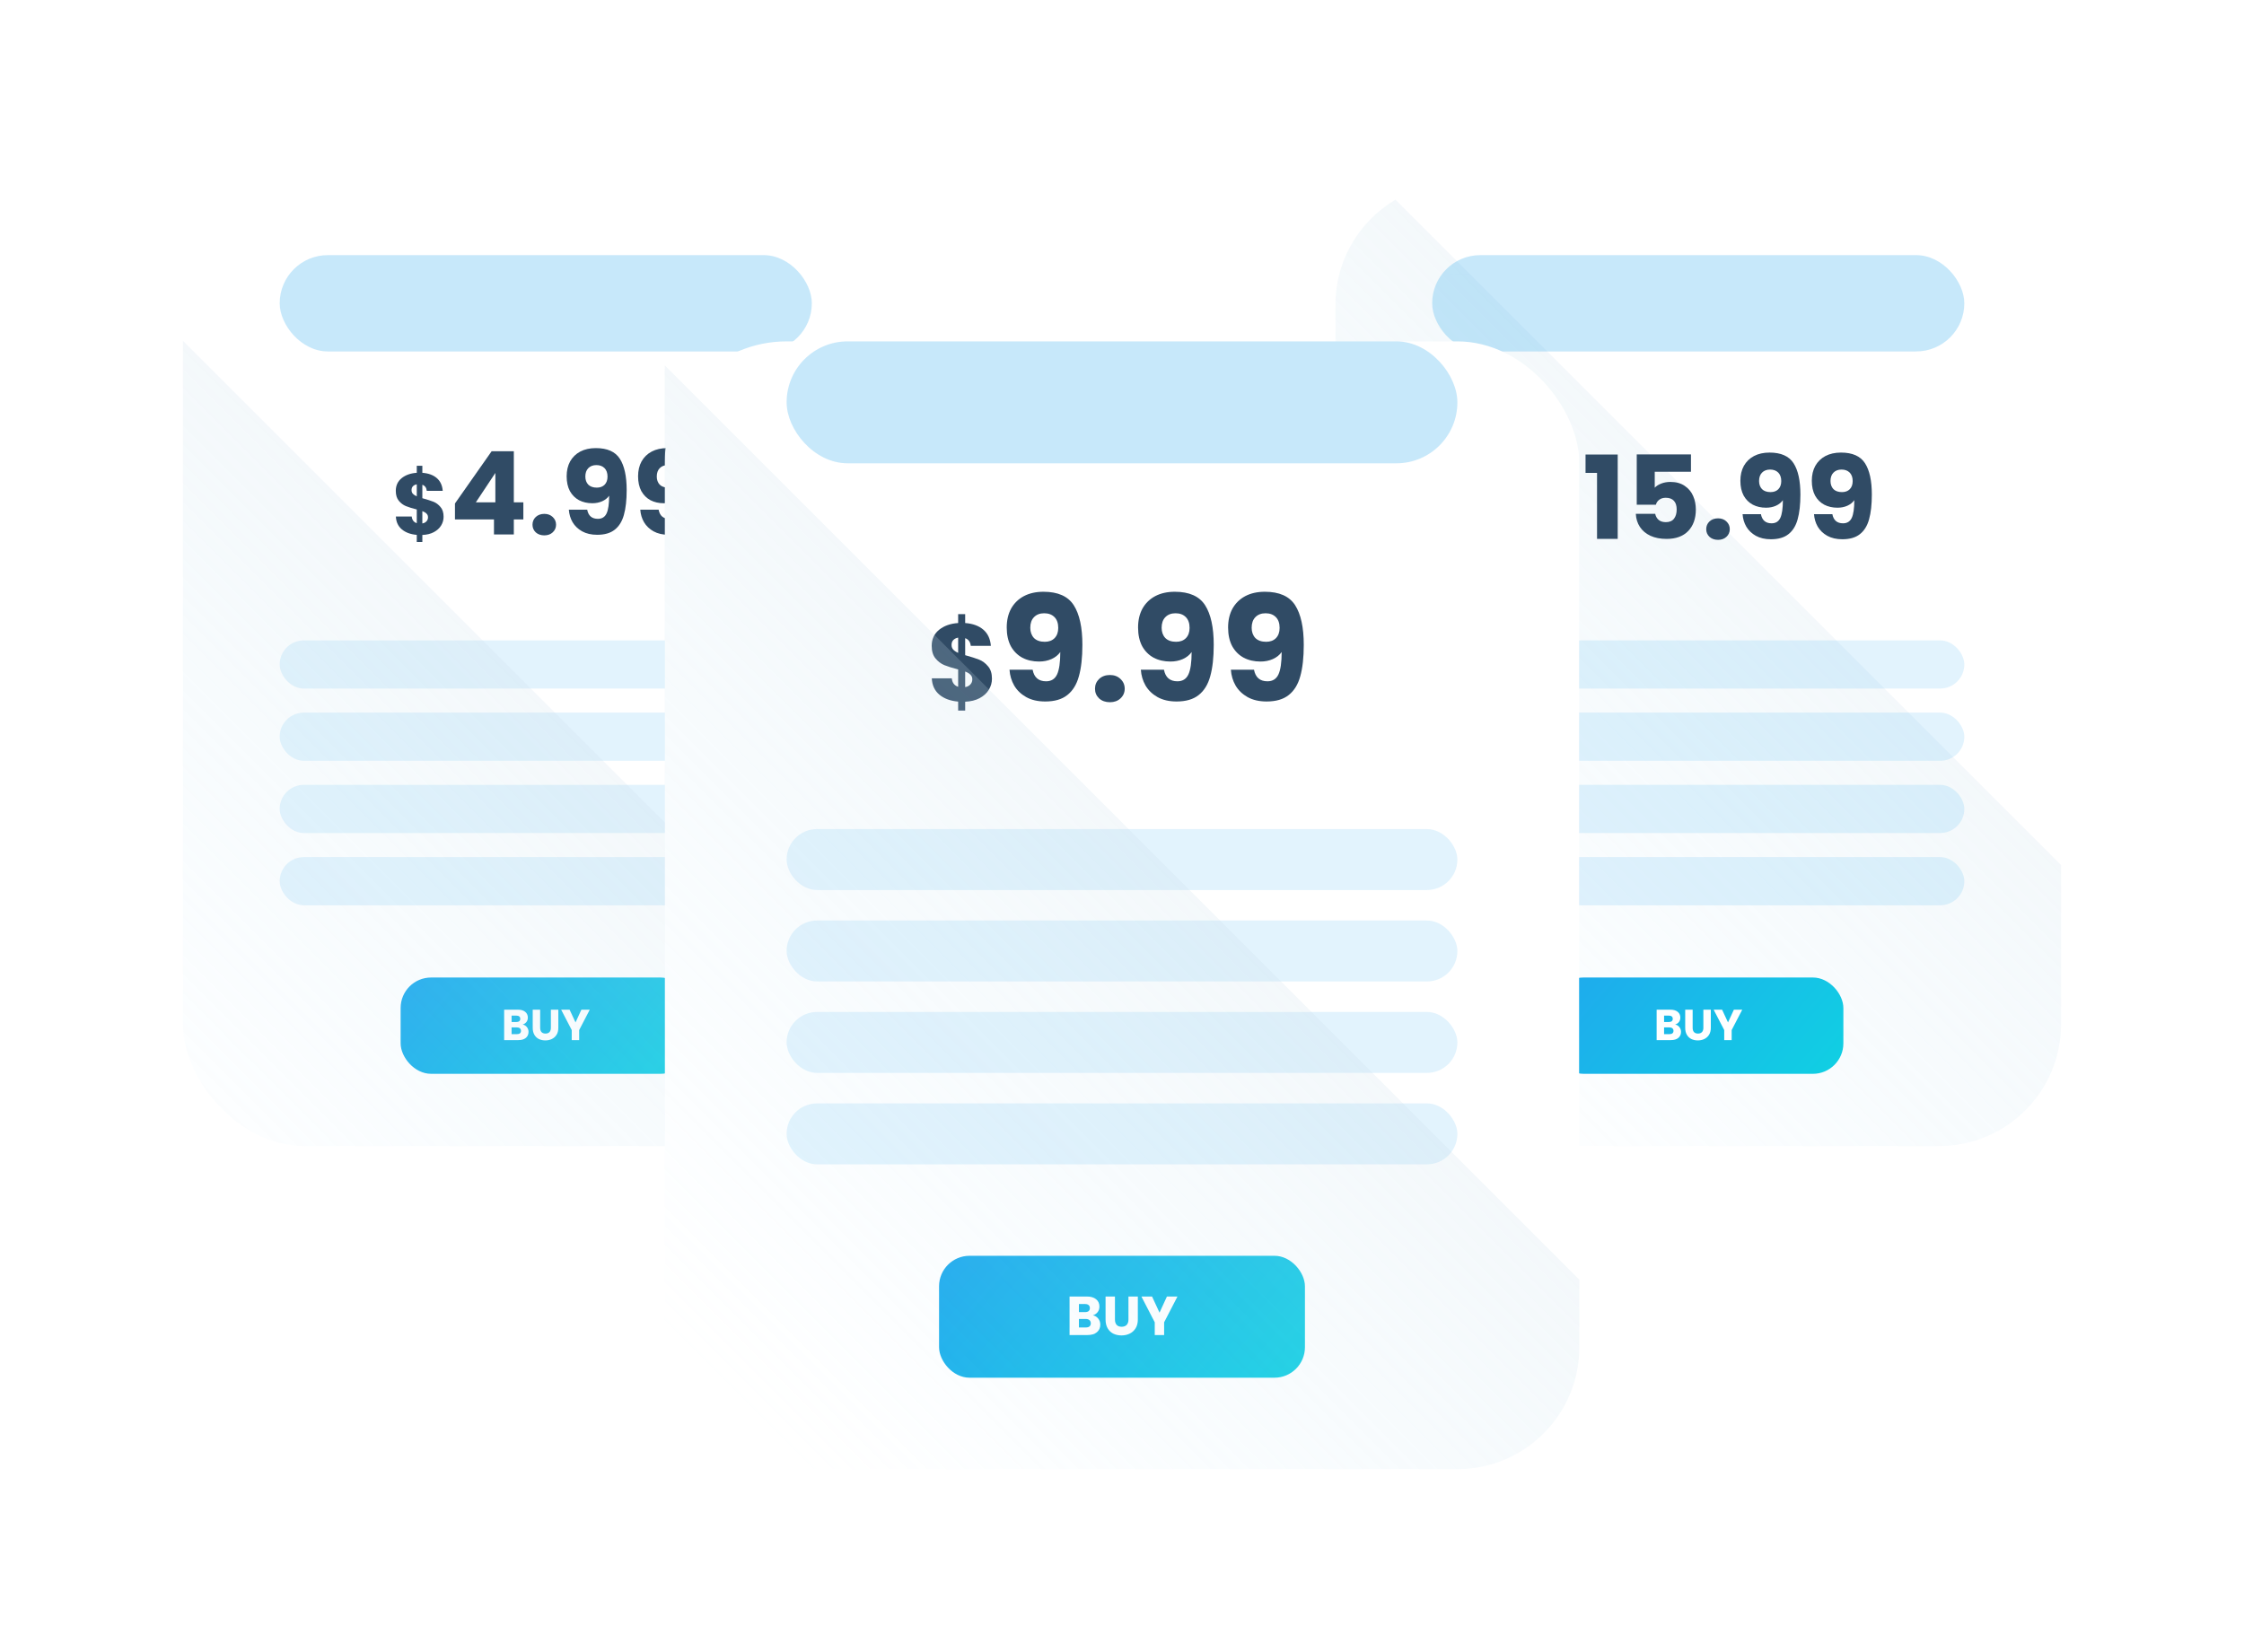 <svg width="368" height="271" viewBox="0 0 368 271" fill="none" xmlns="http://www.w3.org/2000/svg">
	<g filter="url(#filter0_d_213_795)">
	<g clip-path="url(#clip0_213_795)">
	<g filter="url(#filter1_d_213_795)">
	<rect x="30" y="15" width="119" height="158" rx="20" fill="white"/>
	</g>
	<path d="M72.746 69.769C72.746 70.29 72.608 70.774 72.332 71.219C72.066 71.656 71.666 72.016 71.133 72.3C70.609 72.575 69.986 72.727 69.262 72.755V73.907H68.348V72.741C67.339 72.656 66.525 72.357 65.906 71.845C65.287 71.324 64.959 70.618 64.921 69.726H67.52C67.577 70.295 67.853 70.66 68.348 70.821V68.575C67.606 68.385 67.011 68.2 66.563 68.02C66.125 67.84 65.74 67.551 65.406 67.153C65.073 66.754 64.907 66.209 64.907 65.517C64.907 64.655 65.226 63.963 65.863 63.441C66.511 62.92 67.339 62.626 68.348 62.559V61.408H69.262V62.559C70.262 62.635 71.052 62.925 71.633 63.427C72.213 63.929 72.537 64.626 72.604 65.517H69.99C69.933 65.005 69.691 64.674 69.262 64.522V66.726C70.052 66.944 70.662 67.138 71.09 67.309C71.518 67.48 71.899 67.764 72.232 68.162C72.575 68.551 72.746 69.087 72.746 69.769ZM67.491 65.403C67.491 65.641 67.563 65.84 67.706 66.001C67.858 66.162 68.072 66.304 68.348 66.427V64.451C68.082 64.498 67.872 64.603 67.72 64.764C67.567 64.915 67.491 65.129 67.491 65.403ZM69.262 70.864C69.548 70.817 69.771 70.703 69.933 70.523C70.105 70.343 70.19 70.12 70.19 69.854C70.19 69.608 70.109 69.409 69.948 69.257C69.795 69.096 69.567 68.959 69.262 68.845V70.864Z" fill="#304B65"/>
	<path d="M74.611 70.205V67.589L80.627 59.019H84.264V67.399H85.825V70.205H84.264V72.67H81.008V70.205H74.611ZM81.236 62.583L78.038 67.399H81.236V62.583Z" fill="#304B65"/>
	<path d="M89.267 72.822C88.695 72.822 88.226 72.657 87.858 72.329C87.502 71.987 87.325 71.57 87.325 71.077C87.325 70.572 87.502 70.148 87.858 69.807C88.226 69.466 88.695 69.295 89.267 69.295C89.825 69.295 90.282 69.466 90.638 69.807C91.006 70.148 91.19 70.572 91.19 71.077C91.19 71.57 91.006 71.987 90.638 72.329C90.282 72.657 89.825 72.822 89.267 72.822Z" fill="#304B65"/>
	<path d="M96.297 68.612C96.487 69.611 97.071 70.11 98.048 70.11C98.721 70.11 99.197 69.813 99.476 69.219C99.756 68.625 99.895 67.658 99.895 66.318C99.616 66.71 99.235 67.014 98.753 67.228C98.27 67.443 97.731 67.551 97.135 67.551C96.322 67.551 95.599 67.386 94.964 67.058C94.329 66.716 93.828 66.217 93.46 65.56C93.104 64.89 92.927 64.081 92.927 63.133C92.927 62.198 93.117 61.382 93.498 60.687C93.891 59.992 94.444 59.455 95.154 59.076C95.878 58.696 96.728 58.507 97.706 58.507C99.584 58.507 100.898 59.088 101.647 60.251C102.396 61.414 102.77 63.127 102.77 65.389C102.77 67.032 102.618 68.391 102.313 69.466C102.021 70.528 101.52 71.336 100.809 71.893C100.111 72.449 99.153 72.727 97.934 72.727C96.969 72.727 96.144 72.537 95.459 72.158C94.786 71.779 94.266 71.28 93.898 70.66C93.542 70.041 93.339 69.358 93.288 68.612H96.297ZM97.877 64.991C98.41 64.991 98.835 64.833 99.153 64.517C99.47 64.189 99.629 63.746 99.629 63.19C99.629 62.583 99.464 62.116 99.134 61.787C98.804 61.458 98.359 61.294 97.801 61.294C97.242 61.294 96.798 61.465 96.468 61.806C96.151 62.135 95.992 62.59 95.992 63.171C95.992 63.715 96.151 64.157 96.468 64.498C96.798 64.827 97.268 64.991 97.877 64.991Z" fill="#304B65"/>
	<path d="M108.011 68.612C108.201 69.611 108.785 70.11 109.762 70.11C110.435 70.11 110.911 69.813 111.19 69.219C111.47 68.625 111.609 67.658 111.609 66.318C111.33 66.71 110.949 67.014 110.467 67.228C109.985 67.443 109.445 67.551 108.849 67.551C108.036 67.551 107.313 67.386 106.678 67.058C106.043 66.716 105.542 66.217 105.174 65.56C104.818 64.89 104.641 64.081 104.641 63.133C104.641 62.198 104.831 61.382 105.212 60.687C105.605 59.992 106.158 59.455 106.868 59.076C107.592 58.696 108.442 58.507 109.42 58.507C111.298 58.507 112.612 59.088 113.361 60.251C114.11 61.414 114.484 63.127 114.484 65.389C114.484 67.032 114.332 68.391 114.027 69.466C113.735 70.528 113.234 71.336 112.523 71.893C111.825 72.449 110.867 72.727 109.648 72.727C108.684 72.727 107.858 72.537 107.173 72.158C106.5 71.779 105.98 71.28 105.612 70.66C105.256 70.041 105.053 69.358 105.002 68.612H108.011ZM109.591 64.991C110.124 64.991 110.549 64.833 110.867 64.517C111.184 64.189 111.343 63.746 111.343 63.19C111.343 62.583 111.178 62.116 110.848 61.787C110.518 61.458 110.073 61.294 109.515 61.294C108.956 61.294 108.512 61.465 108.182 61.806C107.865 62.135 107.706 62.59 107.706 63.171C107.706 63.715 107.865 64.157 108.182 64.498C108.512 64.827 108.982 64.991 109.591 64.991Z" fill="#304B65"/>
	<rect x="45.867" y="26.85" width="87.267" height="15.8" rx="7.9" fill="#20A7EE" fill-opacity="0.25"/>
	<rect x="45.867" y="90.05" width="87.267" height="7.9" rx="3.95" fill="#20A7EE" fill-opacity="0.13"/>
	<rect x="45.867" y="101.9" width="87.267" height="7.9" rx="3.95" fill="#20A7EE" fill-opacity="0.13"/>
	<rect x="45.867" y="113.75" width="87.267" height="7.9" rx="3.95" fill="#20A7EE" fill-opacity="0.13"/>
	<rect x="45.867" y="125.6" width="87.267" height="7.9" rx="3.95" fill="#20A7EE" fill-opacity="0.13"/>
	<rect x="65.7" y="145.35" width="47.6" height="15.8" rx="5" fill="url(#paint0_linear_213_795)"/>
	<path d="M85.712 153.061C86.002 153.122 86.235 153.267 86.411 153.494C86.588 153.717 86.676 153.973 86.676 154.262C86.676 154.679 86.528 155.011 86.233 155.258C85.942 155.499 85.536 155.62 85.012 155.62H82.677V150.629H84.933C85.443 150.629 85.84 150.745 86.126 150.977C86.416 151.21 86.561 151.525 86.561 151.923C86.561 152.217 86.483 152.461 86.326 152.655C86.173 152.85 85.969 152.985 85.712 153.061ZM83.898 152.648H84.698C84.898 152.648 85.05 152.605 85.155 152.52C85.264 152.43 85.319 152.3 85.319 152.129C85.319 151.958 85.264 151.828 85.155 151.738C85.05 151.648 84.898 151.603 84.698 151.603H83.898V152.648ZM84.798 154.639C85.002 154.639 85.159 154.594 85.269 154.504C85.383 154.409 85.44 154.274 85.44 154.099C85.44 153.923 85.381 153.786 85.262 153.686C85.148 153.587 84.988 153.537 84.784 153.537H83.898V154.639H84.798Z" fill="white"/>
	<path d="M88.583 150.629V153.615C88.583 153.914 88.657 154.144 88.805 154.305C88.952 154.466 89.169 154.547 89.454 154.547C89.74 154.547 89.959 154.466 90.111 154.305C90.263 154.144 90.34 153.914 90.34 153.615V150.629H91.561V153.608C91.561 154.054 91.465 154.43 91.275 154.738C91.085 155.047 90.828 155.279 90.504 155.435C90.185 155.592 89.828 155.67 89.433 155.67C89.038 155.67 88.683 155.594 88.369 155.442C88.06 155.286 87.814 155.054 87.634 154.746C87.453 154.433 87.362 154.054 87.362 153.608V150.629H88.583Z" fill="white"/>
	<path d="M96.716 150.629L94.981 153.971V155.62H93.76V153.971L92.025 150.629H93.41L94.382 152.719L95.345 150.629H96.716Z" fill="white"/>
	<rect x="-9.912" y="1" width="425.728" height="111.848" transform="rotate(45 -9.912 1)" fill="url(#paint1_linear_213_795)"/>
	</g>
	</g>
	<g filter="url(#filter2_d_213_795)">
	<g clip-path="url(#clip1_213_795)">
	<g filter="url(#filter3_d_213_795)">
	<rect x="219" y="15" width="119" height="158" rx="20" fill="white"/>
	</g>
	<rect x="191.088" y="-20" width="425.728" height="111.848" transform="rotate(45 191.088 -20)" fill="url(#paint2_linear_213_795)"/>
	<path d="M258.573 70.502C258.573 71.024 258.435 71.507 258.159 71.953C257.892 72.389 257.493 72.749 256.959 73.034C256.436 73.309 255.812 73.46 255.089 73.489V74.641H254.175V73.475C253.166 73.389 252.352 73.091 251.733 72.579C251.114 72.057 250.786 71.351 250.748 70.46H253.347C253.404 71.029 253.68 71.394 254.175 71.555V69.308C253.432 69.118 252.837 68.933 252.39 68.753C251.952 68.573 251.566 68.284 251.233 67.886C250.9 67.488 250.733 66.943 250.733 66.251C250.733 65.388 251.052 64.696 251.69 64.175C252.337 63.653 253.166 63.359 254.175 63.293V62.141H255.089V63.293C256.088 63.369 256.878 63.658 257.459 64.16C258.04 64.663 258.364 65.36 258.43 66.251H255.817C255.76 65.739 255.517 65.407 255.089 65.255V67.459C255.879 67.677 256.488 67.872 256.917 68.042C257.345 68.213 257.726 68.498 258.059 68.896C258.402 69.284 258.573 69.82 258.573 70.502ZM253.318 66.137C253.318 66.374 253.389 66.573 253.532 66.734C253.685 66.895 253.899 67.037 254.175 67.161V65.184C253.908 65.232 253.699 65.336 253.546 65.497C253.394 65.649 253.318 65.862 253.318 66.137ZM255.089 71.597C255.374 71.55 255.598 71.436 255.76 71.256C255.931 71.076 256.017 70.853 256.017 70.588C256.017 70.341 255.936 70.142 255.774 69.991C255.622 69.829 255.393 69.692 255.089 69.578V71.597Z" fill="#304B65"/>
	<path d="M260.018 62.577V59.563H265.292V73.403H261.903V62.577H260.018Z" fill="#304B65"/>
	<path d="M277.306 62.388H271.366V65.004C271.619 64.726 271.975 64.499 272.432 64.322C272.889 64.145 273.384 64.056 273.917 64.056C274.869 64.056 275.656 64.271 276.278 64.701C276.913 65.13 277.376 65.687 277.668 66.369C277.96 67.052 278.106 67.791 278.106 68.588C278.106 70.066 277.687 71.242 276.849 72.114C276.011 72.974 274.831 73.403 273.308 73.403C272.292 73.403 271.41 73.233 270.661 72.891C269.912 72.537 269.335 72.051 268.929 71.431C268.522 70.812 268.3 70.098 268.262 69.289H271.442C271.518 69.681 271.702 70.01 271.994 70.275C272.286 70.528 272.686 70.654 273.193 70.654C273.79 70.654 274.234 70.465 274.526 70.085C274.818 69.706 274.964 69.201 274.964 68.569C274.964 67.949 274.812 67.475 274.507 67.147C274.203 66.818 273.758 66.654 273.174 66.654C272.743 66.654 272.387 66.761 272.108 66.976C271.829 67.178 271.645 67.45 271.556 67.791H268.414V59.544H277.306V62.388Z" fill="#304B65"/>
	<path d="M281.75 73.555C281.179 73.555 280.709 73.391 280.341 73.062C279.985 72.721 279.808 72.304 279.808 71.811C279.808 71.305 279.985 70.882 280.341 70.54C280.709 70.199 281.179 70.028 281.75 70.028C282.308 70.028 282.765 70.199 283.121 70.54C283.489 70.882 283.673 71.305 283.673 71.811C283.673 72.304 283.489 72.721 283.121 73.062C282.765 73.391 282.308 73.555 281.75 73.555Z" fill="#304B65"/>
	<path d="M288.78 69.346C288.97 70.344 289.554 70.844 290.532 70.844C291.204 70.844 291.68 70.547 291.96 69.953C292.239 69.359 292.379 68.392 292.379 67.052C292.099 67.444 291.718 67.747 291.236 67.962C290.754 68.177 290.214 68.284 289.618 68.284C288.805 68.284 288.082 68.12 287.447 67.791C286.812 67.45 286.311 66.951 285.943 66.293C285.588 65.623 285.41 64.814 285.41 63.867C285.41 62.931 285.6 62.116 285.981 61.421C286.375 60.725 286.927 60.188 287.638 59.809C288.361 59.43 289.212 59.24 290.189 59.24C292.068 59.24 293.381 59.822 294.13 60.985C294.879 62.147 295.254 63.86 295.254 66.123C295.254 67.766 295.101 69.125 294.797 70.199C294.505 71.261 294.003 72.07 293.292 72.626C292.594 73.182 291.636 73.46 290.417 73.46C289.453 73.46 288.628 73.271 287.942 72.891C287.269 72.512 286.749 72.013 286.381 71.394C286.025 70.774 285.822 70.092 285.772 69.346H288.78ZM290.36 65.725C290.893 65.725 291.319 65.567 291.636 65.251C291.953 64.922 292.112 64.48 292.112 63.923C292.112 63.317 291.947 62.849 291.617 62.52C291.287 62.192 290.843 62.027 290.284 62.027C289.726 62.027 289.281 62.198 288.951 62.539C288.634 62.868 288.475 63.323 288.475 63.904C288.475 64.448 288.634 64.89 288.951 65.232C289.281 65.56 289.751 65.725 290.36 65.725Z" fill="#304B65"/>
	<path d="M300.494 69.346C300.684 70.344 301.268 70.844 302.246 70.844C302.918 70.844 303.394 70.547 303.674 69.953C303.953 69.359 304.093 68.392 304.093 67.052C303.813 67.444 303.433 67.747 302.95 67.962C302.468 68.177 301.928 68.284 301.332 68.284C300.519 68.284 299.796 68.12 299.161 67.791C298.527 67.45 298.025 66.951 297.657 66.293C297.302 65.623 297.124 64.814 297.124 63.867C297.124 62.931 297.314 62.116 297.695 61.421C298.089 60.725 298.641 60.188 299.352 59.809C300.075 59.43 300.926 59.24 301.903 59.24C303.782 59.24 305.095 59.822 305.844 60.985C306.593 62.147 306.968 63.86 306.968 66.123C306.968 67.766 306.815 69.125 306.511 70.199C306.219 71.261 305.717 72.07 305.006 72.626C304.308 73.182 303.35 73.46 302.131 73.46C301.167 73.46 300.342 73.271 299.656 72.891C298.983 72.512 298.463 72.013 298.095 71.394C297.74 70.774 297.536 70.092 297.486 69.346H300.494ZM302.074 65.725C302.607 65.725 303.033 65.567 303.35 65.251C303.667 64.922 303.826 64.48 303.826 63.923C303.826 63.317 303.661 62.849 303.331 62.52C303.001 62.192 302.557 62.027 301.998 62.027C301.44 62.027 300.995 62.198 300.665 62.539C300.348 62.868 300.189 63.323 300.189 63.904C300.189 64.448 300.348 64.89 300.665 65.232C300.995 65.56 301.465 65.725 302.074 65.725Z" fill="#304B65"/>
	<rect x="234.867" y="26.85" width="87.267" height="15.8" rx="7.9" fill="#20A7EE" fill-opacity="0.25"/>
	<rect x="234.867" y="90.05" width="87.267" height="7.9" rx="3.95" fill="#20A7EE" fill-opacity="0.13"/>
	<rect x="234.867" y="101.9" width="87.267" height="7.9" rx="3.95" fill="#20A7EE" fill-opacity="0.13"/>
	<rect x="234.867" y="113.75" width="87.267" height="7.9" rx="3.95" fill="#20A7EE" fill-opacity="0.13"/>
	<rect x="234.867" y="125.6" width="87.267" height="7.9" rx="3.95" fill="#20A7EE" fill-opacity="0.13"/>
	<rect x="254.7" y="145.35" width="47.6" height="15.8" rx="5" fill="url(#paint3_linear_213_795)"/>
	<path d="M274.712 153.061C275.002 153.122 275.235 153.267 275.411 153.494C275.587 153.717 275.676 153.973 275.676 154.262C275.676 154.679 275.528 155.011 275.233 155.258C274.943 155.499 274.536 155.62 274.012 155.62H271.677V150.629H273.933C274.443 150.629 274.84 150.745 275.126 150.977C275.416 151.21 275.561 151.525 275.561 151.923C275.561 152.217 275.483 152.461 275.326 152.655C275.173 152.85 274.969 152.985 274.712 153.061ZM272.898 152.648H273.698C273.898 152.648 274.05 152.605 274.155 152.52C274.264 152.43 274.319 152.3 274.319 152.129C274.319 151.958 274.264 151.828 274.155 151.738C274.05 151.648 273.898 151.603 273.698 151.603H272.898V152.648ZM273.798 154.639C274.002 154.639 274.159 154.594 274.269 154.504C274.383 154.409 274.44 154.274 274.44 154.099C274.44 153.923 274.381 153.786 274.262 153.686C274.148 153.587 273.988 153.537 273.783 153.537H272.898V154.639H273.798Z" fill="white"/>
	<path d="M277.583 150.629V153.615C277.583 153.914 277.657 154.144 277.805 154.305C277.952 154.466 278.169 154.547 278.454 154.547C278.74 154.547 278.959 154.466 279.111 154.305C279.263 154.144 279.34 153.914 279.34 153.615V150.629H280.561V153.608C280.561 154.054 280.465 154.43 280.275 154.738C280.085 155.047 279.828 155.279 279.504 155.435C279.185 155.592 278.828 155.67 278.433 155.67C278.038 155.67 277.683 155.594 277.369 155.442C277.06 155.286 276.814 155.054 276.634 154.746C276.453 154.433 276.362 154.054 276.362 153.608V150.629H277.583Z" fill="white"/>
	<path d="M285.716 150.629L283.981 153.971V155.62H282.76V153.971L281.025 150.629H282.41L283.381 152.719L284.345 150.629H285.716Z" fill="white"/>
	</g>
	</g>
	<g filter="url(#filter4_d_213_795)">
	<g clip-path="url(#clip2_213_795)">
	<g filter="url(#filter5_d_213_795)">
	<rect x="109" y="26" width="150" height="200" rx="20" fill="white"/>
	</g>
	<rect x="129" y="41" width="110" height="20" rx="10" fill="#20A7EE" fill-opacity="0.25"/>
	<rect x="129" y="121" width="110" height="10" rx="5" fill="#20A7EE" fill-opacity="0.13"/>
	<rect x="129" y="136" width="110" height="10" rx="5" fill="#20A7EE" fill-opacity="0.13"/>
	<rect x="129" y="151" width="110" height="10" rx="5" fill="#20A7EE" fill-opacity="0.13"/>
	<rect x="129" y="166" width="110" height="10" rx="5" fill="#20A7EE" fill-opacity="0.13"/>
	<rect x="154" y="191" width="60" height="20" rx="5" fill="url(#paint4_linear_213_795)"/>
	<path d="M162.674 96.328C162.674 96.988 162.5 97.6 162.152 98.164C161.816 98.716 161.312 99.172 160.64 99.532C159.98 99.88 159.194 100.072 158.282 100.108V101.566H157.13V100.09C155.858 99.982 154.832 99.604 154.052 98.956C153.272 98.296 152.858 97.402 152.81 96.274H156.086C156.158 96.994 156.506 97.456 157.13 97.66V94.816C156.194 94.576 155.444 94.342 154.88 94.114C154.328 93.886 153.842 93.52 153.422 93.016C153.002 92.512 152.792 91.822 152.792 90.946C152.792 89.854 153.194 88.978 153.998 88.318C154.814 87.658 155.858 87.286 157.13 87.202V85.744H158.282V87.202C159.542 87.298 160.538 87.664 161.27 88.3C162.002 88.936 162.41 89.818 162.494 90.946H159.2C159.128 90.298 158.822 89.878 158.282 89.686V92.476C159.278 92.752 160.046 92.998 160.586 93.214C161.126 93.43 161.606 93.79 162.026 94.294C162.458 94.786 162.674 95.464 162.674 96.328ZM156.05 90.802C156.05 91.102 156.14 91.354 156.32 91.558C156.512 91.762 156.782 91.942 157.13 92.098V89.596C156.794 89.656 156.53 89.788 156.338 89.992C156.146 90.184 156.05 90.454 156.05 90.802ZM158.282 97.714C158.642 97.654 158.924 97.51 159.128 97.282C159.344 97.054 159.452 96.772 159.452 96.436C159.452 96.124 159.35 95.872 159.146 95.68C158.954 95.476 158.666 95.302 158.282 95.158V97.714Z" fill="#304B65"/>
	<path d="M169.344 94.864C169.584 96.128 170.32 96.76 171.552 96.76C172.4 96.76 173 96.384 173.352 95.632C173.704 94.88 173.88 93.656 173.88 91.96C173.528 92.456 173.048 92.84 172.44 93.112C171.832 93.384 171.152 93.52 170.4 93.52C169.376 93.52 168.464 93.312 167.664 92.896C166.864 92.464 166.232 91.832 165.768 91C165.32 90.152 165.096 89.128 165.096 87.928C165.096 86.744 165.336 85.712 165.816 84.832C166.312 83.952 167.008 83.272 167.904 82.792C168.816 82.312 169.888 82.072 171.12 82.072C173.488 82.072 175.144 82.808 176.088 84.28C177.032 85.752 177.504 87.92 177.504 90.784C177.504 92.864 177.312 94.584 176.928 95.944C176.56 97.288 175.928 98.312 175.032 99.016C174.152 99.72 172.944 100.072 171.408 100.072C170.192 100.072 169.152 99.832 168.288 99.352C167.44 98.872 166.784 98.24 166.32 97.456C165.872 96.672 165.616 95.808 165.552 94.864H169.344ZM171.336 90.28C172.008 90.28 172.544 90.08 172.944 89.68C173.344 89.264 173.544 88.704 173.544 88C173.544 87.232 173.336 86.64 172.92 86.224C172.504 85.808 171.944 85.6 171.24 85.6C170.536 85.6 169.976 85.816 169.56 86.248C169.16 86.664 168.96 87.24 168.96 87.976C168.96 88.664 169.16 89.224 169.56 89.656C169.976 90.072 170.568 90.28 171.336 90.28Z" fill="#304B65"/>
	<path d="M182.021 100.192C181.301 100.192 180.709 99.984 180.245 99.568C179.797 99.136 179.573 98.608 179.573 97.984C179.573 97.344 179.797 96.808 180.245 96.376C180.709 95.944 181.301 95.728 182.021 95.728C182.725 95.728 183.301 95.944 183.749 96.376C184.213 96.808 184.445 97.344 184.445 97.984C184.445 98.608 184.213 99.136 183.749 99.568C183.301 99.984 182.725 100.192 182.021 100.192Z" fill="#304B65"/>
	<path d="M190.883 94.864C191.123 96.128 191.859 96.76 193.091 96.76C193.939 96.76 194.539 96.384 194.891 95.632C195.243 94.88 195.419 93.656 195.419 91.96C195.067 92.456 194.587 92.84 193.979 93.112C193.371 93.384 192.691 93.52 191.939 93.52C190.915 93.52 190.003 93.312 189.203 92.896C188.403 92.464 187.771 91.832 187.307 91C186.859 90.152 186.635 89.128 186.635 87.928C186.635 86.744 186.875 85.712 187.355 84.832C187.851 83.952 188.547 83.272 189.443 82.792C190.355 82.312 191.427 82.072 192.659 82.072C195.027 82.072 196.683 82.808 197.627 84.28C198.571 85.752 199.043 87.92 199.043 90.784C199.043 92.864 198.851 94.584 198.467 95.944C198.099 97.288 197.467 98.312 196.571 99.016C195.691 99.72 194.483 100.072 192.947 100.072C191.731 100.072 190.691 99.832 189.827 99.352C188.979 98.872 188.323 98.24 187.859 97.456C187.411 96.672 187.155 95.808 187.091 94.864H190.883ZM192.875 90.28C193.547 90.28 194.083 90.08 194.483 89.68C194.883 89.264 195.083 88.704 195.083 88C195.083 87.232 194.875 86.64 194.459 86.224C194.043 85.808 193.483 85.6 192.779 85.6C192.075 85.6 191.515 85.816 191.099 86.248C190.699 86.664 190.499 87.24 190.499 87.976C190.499 88.664 190.699 89.224 191.099 89.656C191.515 90.072 192.107 90.28 192.875 90.28Z" fill="#304B65"/>
	<path d="M205.648 94.864C205.888 96.128 206.624 96.76 207.856 96.76C208.704 96.76 209.304 96.384 209.656 95.632C210.008 94.88 210.184 93.656 210.184 91.96C209.832 92.456 209.352 92.84 208.744 93.112C208.136 93.384 207.456 93.52 206.704 93.52C205.68 93.52 204.768 93.312 203.968 92.896C203.168 92.464 202.536 91.832 202.072 91C201.624 90.152 201.4 89.128 201.4 87.928C201.4 86.744 201.64 85.712 202.12 84.832C202.616 83.952 203.312 83.272 204.208 82.792C205.12 82.312 206.192 82.072 207.424 82.072C209.792 82.072 211.448 82.808 212.392 84.28C213.336 85.752 213.808 87.92 213.808 90.784C213.808 92.864 213.616 94.584 213.232 95.944C212.864 97.288 212.232 98.312 211.336 99.016C210.456 99.72 209.248 100.072 207.712 100.072C206.496 100.072 205.456 99.832 204.592 99.352C203.744 98.872 203.088 98.24 202.624 97.456C202.176 96.672 201.92 95.808 201.856 94.864H205.648ZM207.64 90.28C208.312 90.28 208.848 90.08 209.248 89.68C209.648 89.264 209.848 88.704 209.848 88C209.848 87.232 209.64 86.64 209.224 86.224C208.808 85.808 208.248 85.6 207.544 85.6C206.84 85.6 206.28 85.816 205.864 86.248C205.464 86.664 205.264 87.24 205.264 87.976C205.264 88.664 205.464 89.224 205.864 89.656C206.28 90.072 206.872 90.28 207.64 90.28Z" fill="#304B65"/>
	<path d="M179.225 200.76C179.591 200.838 179.885 201.021 180.107 201.309C180.329 201.591 180.44 201.915 180.44 202.281C180.44 202.809 180.254 203.229 179.882 203.541C179.516 203.847 179.003 204 178.343 204H175.4V197.682H178.244C178.886 197.682 179.387 197.829 179.747 198.123C180.113 198.417 180.296 198.816 180.296 199.32C180.296 199.692 180.197 200.001 179.999 200.247C179.807 200.493 179.549 200.664 179.225 200.76ZM176.939 200.238H177.947C178.199 200.238 178.391 200.184 178.523 200.076C178.661 199.962 178.73 199.797 178.73 199.581C178.73 199.365 178.661 199.2 178.523 199.086C178.391 198.972 178.199 198.915 177.947 198.915H176.939V200.238ZM178.073 202.758C178.331 202.758 178.529 202.701 178.667 202.587C178.811 202.467 178.883 202.296 178.883 202.074C178.883 201.852 178.808 201.678 178.658 201.552C178.514 201.426 178.313 201.363 178.055 201.363H176.939V202.758H178.073Z" fill="white"/>
	<path d="M182.844 197.682V201.462C182.844 201.84 182.937 202.131 183.123 202.335C183.309 202.539 183.582 202.641 183.942 202.641C184.302 202.641 184.578 202.539 184.77 202.335C184.962 202.131 185.058 201.84 185.058 201.462V197.682H186.597V201.453C186.597 202.017 186.477 202.494 186.237 202.884C185.997 203.274 185.673 203.568 185.265 203.766C184.863 203.964 184.413 204.063 183.915 204.063C183.417 204.063 182.97 203.967 182.574 203.775C182.184 203.577 181.875 203.283 181.647 202.893C181.419 202.497 181.305 202.017 181.305 201.453V197.682H182.844Z" fill="white"/>
	<path d="M193.096 197.682L190.909 201.912V204H189.37V201.912L187.183 197.682H188.929L190.153 200.328L191.368 197.682H193.096Z" fill="white"/>
	<rect x="85.088" y="21" width="425.728" height="111.848" transform="rotate(45 85.088 21)" fill="url(#paint5_linear_213_795)"/>
	</g>
	</g>
	<defs>
	<filter id="filter0_d_213_795" x="0" y="0" width="179" height="218" filterUnits="userSpaceOnUse" color-interpolation-filters="sRGB">
	<feFlood flood-opacity="0" result="BackgroundImageFix"/>
	<feColorMatrix in="SourceAlpha" type="matrix" values="0 0 0 0 0 0 0 0 0 0 0 0 0 0 0 0 0 0 127 0" result="hardAlpha"/>
	<feOffset dy="15"/>
	<feGaussianBlur stdDeviation="15"/>
	<feComposite in2="hardAlpha" operator="out"/>
	<feColorMatrix type="matrix" values="0 0 0 0 0.458 0 0 0 0 0.64 0 0 0 0 0.808 0 0 0 0.16 0"/>
	<feBlend mode="normal" in2="BackgroundImageFix" result="effect1_dropShadow_213_795"/>
	<feBlend mode="normal" in="SourceGraphic" in2="effect1_dropShadow_213_795" result="shape"/>
	</filter>
	<filter id="filter1_d_213_795" x="0" y="0" width="179" height="218" filterUnits="userSpaceOnUse" color-interpolation-filters="sRGB">
	<feFlood flood-opacity="0" result="BackgroundImageFix"/>
	<feColorMatrix in="SourceAlpha" type="matrix" values="0 0 0 0 0 0 0 0 0 0 0 0 0 0 0 0 0 0 127 0" result="hardAlpha"/>
	<feOffset dy="15"/>
	<feGaussianBlur stdDeviation="15"/>
	<feComposite in2="hardAlpha" operator="out"/>
	<feColorMatrix type="matrix" values="0 0 0 0 0.458 0 0 0 0 0.64 0 0 0 0 0.808 0 0 0 0.16 0"/>
	<feBlend mode="normal" in2="BackgroundImageFix" result="effect1_dropShadow_213_795"/>
	<feBlend mode="normal" in="SourceGraphic" in2="effect1_dropShadow_213_795" result="shape"/>
	</filter>
	<filter id="filter2_d_213_795" x="189" y="0" width="179" height="218" filterUnits="userSpaceOnUse" color-interpolation-filters="sRGB">
	<feFlood flood-opacity="0" result="BackgroundImageFix"/>
	<feColorMatrix in="SourceAlpha" type="matrix" values="0 0 0 0 0 0 0 0 0 0 0 0 0 0 0 0 0 0 127 0" result="hardAlpha"/>
	<feOffset dy="15"/>
	<feGaussianBlur stdDeviation="15"/>
	<feComposite in2="hardAlpha" operator="out"/>
	<feColorMatrix type="matrix" values="0 0 0 0 0.458 0 0 0 0 0.64 0 0 0 0 0.808 0 0 0 0.16 0"/>
	<feBlend mode="normal" in2="BackgroundImageFix" result="effect1_dropShadow_213_795"/>
	<feBlend mode="normal" in="SourceGraphic" in2="effect1_dropShadow_213_795" result="shape"/>
	</filter>
	<filter id="filter3_d_213_795" x="189" y="0" width="179" height="218" filterUnits="userSpaceOnUse" color-interpolation-filters="sRGB">
	<feFlood flood-opacity="0" result="BackgroundImageFix"/>
	<feColorMatrix in="SourceAlpha" type="matrix" values="0 0 0 0 0 0 0 0 0 0 0 0 0 0 0 0 0 0 127 0" result="hardAlpha"/>
	<feOffset dy="15"/>
	<feGaussianBlur stdDeviation="15"/>
	<feComposite in2="hardAlpha" operator="out"/>
	<feColorMatrix type="matrix" values="0 0 0 0 0.458 0 0 0 0 0.64 0 0 0 0 0.808 0 0 0 0.16 0"/>
	<feBlend mode="normal" in2="BackgroundImageFix" result="effect1_dropShadow_213_795"/>
	<feBlend mode="normal" in="SourceGraphic" in2="effect1_dropShadow_213_795" result="shape"/>
	</filter>
	<filter id="filter4_d_213_795" x="79" y="11" width="210" height="260" filterUnits="userSpaceOnUse" color-interpolation-filters="sRGB">
	<feFlood flood-opacity="0" result="BackgroundImageFix"/>
	<feColorMatrix in="SourceAlpha" type="matrix" values="0 0 0 0 0 0 0 0 0 0 0 0 0 0 0 0 0 0 127 0" result="hardAlpha"/>
	<feOffset dy="15"/>
	<feGaussianBlur stdDeviation="15"/>
	<feComposite in2="hardAlpha" operator="out"/>
	<feColorMatrix type="matrix" values="0 0 0 0 0.458 0 0 0 0 0.64 0 0 0 0 0.808 0 0 0 0.16 0"/>
	<feBlend mode="normal" in2="BackgroundImageFix" result="effect1_dropShadow_213_795"/>
	<feBlend mode="normal" in="SourceGraphic" in2="effect1_dropShadow_213_795" result="shape"/>
	</filter>
	<filter id="filter5_d_213_795" x="79" y="11" width="210" height="260" filterUnits="userSpaceOnUse" color-interpolation-filters="sRGB">
	<feFlood flood-opacity="0" result="BackgroundImageFix"/>
	<feColorMatrix in="SourceAlpha" type="matrix" values="0 0 0 0 0 0 0 0 0 0 0 0 0 0 0 0 0 0 127 0" result="hardAlpha"/>
	<feOffset dy="15"/>
	<feGaussianBlur stdDeviation="15"/>
	<feComposite in2="hardAlpha" operator="out"/>
	<feColorMatrix type="matrix" values="0 0 0 0 0.458 0 0 0 0 0.64 0 0 0 0 0.808 0 0 0 0.16 0"/>
	<feBlend mode="normal" in2="BackgroundImageFix" result="effect1_dropShadow_213_795"/>
	<feBlend mode="normal" in="SourceGraphic" in2="effect1_dropShadow_213_795" result="shape"/>
	</filter>
	<linearGradient id="paint0_linear_213_795" x1="62.913" y1="144.363" x2="104.378" y2="180.453" gradientUnits="userSpaceOnUse">
	<stop stop-color="#20A7EE"/>
	<stop offset="1" stop-color="#0ED5E1"/>
	</linearGradient>
	<linearGradient id="paint1_linear_213_795" x1="202.952" y1="1" x2="202.952" y2="112.848" gradientUnits="userSpaceOnUse">
	<stop stop-color="#C7DEEA" stop-opacity="0.2"/>
	<stop offset="1" stop-color="#BBE8FF" stop-opacity="0"/>
	</linearGradient>
	<linearGradient id="paint2_linear_213_795" x1="403.952" y1="-20" x2="403.952" y2="91.848" gradientUnits="userSpaceOnUse">
	<stop stop-color="#C7DEEA" stop-opacity="0.2"/>
	<stop offset="1" stop-color="#BBE8FF" stop-opacity="0"/>
	</linearGradient>
	<linearGradient id="paint3_linear_213_795" x1="251.913" y1="144.363" x2="293.378" y2="180.453" gradientUnits="userSpaceOnUse">
	<stop stop-color="#20A7EE"/>
	<stop offset="1" stop-color="#0ED5E1"/>
	</linearGradient>
	<linearGradient id="paint4_linear_213_795" x1="150.486" y1="189.75" x2="202.944" y2="235.215" gradientUnits="userSpaceOnUse">
	<stop stop-color="#20A7EE"/>
	<stop offset="1" stop-color="#0ED5E1"/>
	</linearGradient>
	<linearGradient id="paint5_linear_213_795" x1="297.952" y1="21" x2="297.952" y2="132.848" gradientUnits="userSpaceOnUse">
	<stop stop-color="#C7DEEA" stop-opacity="0.2"/>
	<stop offset="1" stop-color="#BBE8FF" stop-opacity="0"/>
	</linearGradient>
	<clipPath id="clip0_213_795">
	<rect x="30" y="15" width="119" height="158" rx="20" fill="white"/>
	</clipPath>
	<clipPath id="clip1_213_795">
	<rect x="219" y="15" width="119" height="158" rx="20" fill="white"/>
	</clipPath>
	<clipPath id="clip2_213_795">
	<rect x="109" y="26" width="150" height="200" rx="20" fill="white"/>
	</clipPath>
	</defs>
	</svg>
	